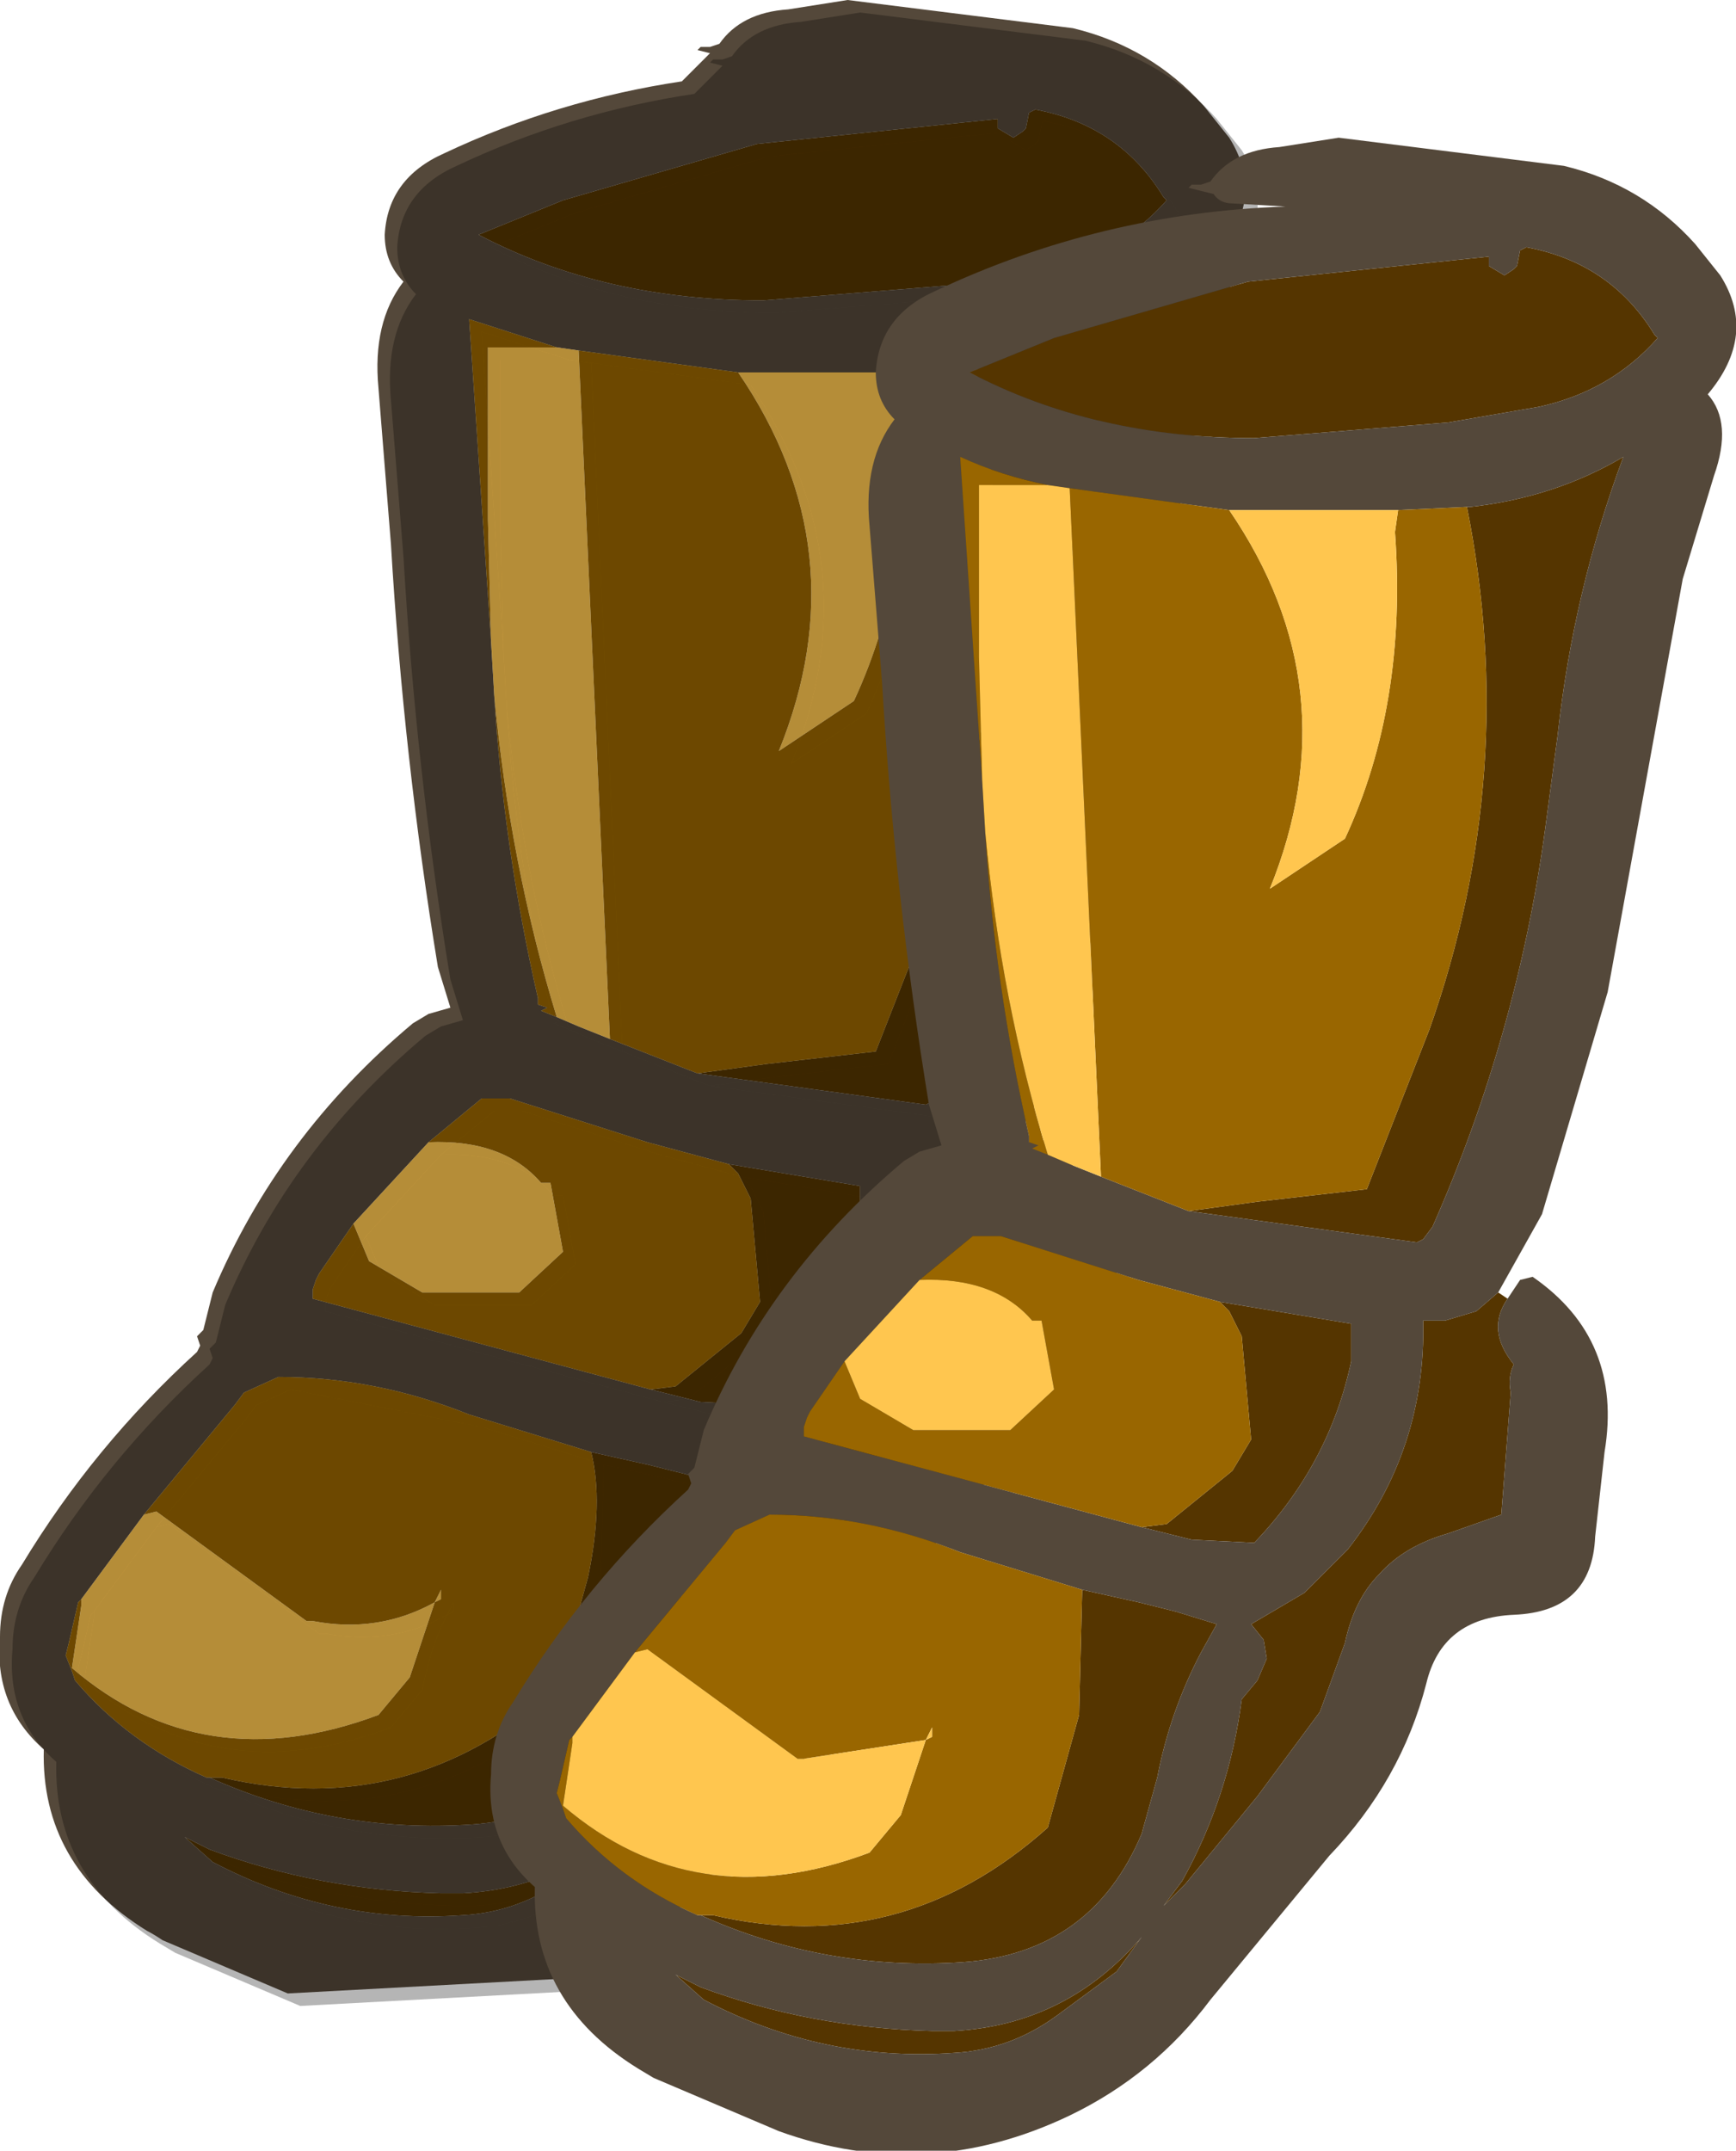 <?xml version="1.0"?>
<svg xmlns="http://www.w3.org/2000/svg" xmlns:xlink="http://www.w3.org/1999/xlink" width="35.05px" height="43.4px"><g transform="matrix(1, 0, 0, 1, -257.45, -178.25)"><use xlink:href="#object-0" width="27.75" height="34.4" transform="matrix(1.263, 0, 0, 1.263, 257.45, 178.25)"/></g><defs><g transform="matrix(1, 0, 0, 1, 13.9, 17.2)" id="object-0"><use xlink:href="#object-1" width="19.9" height="32.2" transform="matrix(1, 0, 0, 1, -13.9, -17.2)"/><use xlink:href="#object-2" width="19.9" height="32.2" transform="matrix(1, 0, 0, 1, -13.7, -17)"/><use xlink:href="#object-4" width="19.9" height="32.2" transform="matrix(1, 0, 0, 1, -6.05, -15)"/></g><g transform="matrix(1, 0, 0, 1, 13.9, 17.2)" id="object-1"><path fill-rule="evenodd" fill="#553500" stroke="none" d="M2.45 -15.1L2.5 -15.15L2.55 -15.4L2.65 -15.45Q4 -15.2 4.7 -14.05L4.75 -14Q4 -13.15 2.85 -12.9L1.4 -12.65L-1.7 -12.4Q-4.25 -12.4 -6.25 -13.45L-4.9 -14L-1.8 -14.9L2.05 -15.3L2.05 -15.15L2.3 -15L2.45 -15.1M2.2 1.25L2.35 1.35Q2 1.85 2.45 2.4Q2.35 2.6 2.4 2.85L2.25 4.8L1.4 5.1Q0.7 5.3 0.3 5.75L-0.25 6.85L-0.65 7.95L-1.65 9.3L-2.8 10.7L-3.15 11.05L-2.85 10.65Q-2.1 9.3 -1.9 7.75L-1.65 7.45L-1.5 7.1Q-1.45 6.9 -1.55 6.8L-1.75 6.55Q-1.3 6.45 -0.9 6.05L-0.75 5.9L-0.2 5.35Q1.05 3.75 1 1.7L1.35 1.7L1.85 1.55L2.2 1.25M1.7 -11.3L1.75 -11.3Q3.1 -11.45 4.2 -12.1Q3.4 -9.95 3.15 -7.65L2.95 -6.15Q2.5 -2.85 1.15 0.2L1 0.4L0.9 0.45L-2.75 -0.05L-1.65 -0.2L0.1 -0.4L1.1 -2.95Q2.55 -7.05 1.7 -11.3M-2.25 1.4L-0.15 1.75L-0.15 2.35Q-0.5 4 -1.7 5.25L-2.7 5.2L-3.5 5L-3.1 4.95L-2.05 4.1L-1.75 3.6L-1.9 1.95L-2.1 1.55L-2.25 1.4M-10.6 11.2L-10.35 11.2Q-7.35 11.9 -5 9.8L-4.5 8Q-4.25 6.8 -4.45 6L-3.55 6.2L-2.95 6.35L-2.3 6.55L-2.55 7L-3.25 9L-3.5 9.9Q-4.3 11.8 -6.35 11.95Q-8.55 12.1 -10.55 11.2L-10.6 11.2M-3.5 11.55L-3.9 12.1L-4.85 12.8Q-5.6 13.35 -6.5 13.4Q-8.6 13.55 -10.5 12.55L-10.95 12.15L-10.55 12.35Q-8.8 13 -6.85 13.05L-6.5 13.05Q-4.7 12.95 -3.5 11.55"/><path fill-rule="evenodd" fill="#54483a" stroke="none" d="M2.45 -15.1L2.3 -15L2.05 -15.15L2.05 -15.3L-1.8 -14.9L-4.9 -14L-6.25 -13.45Q-4.25 -12.4 -1.7 -12.4L1.4 -12.65L2.85 -12.9Q4 -13.15 4.75 -14L4.7 -14.05Q4 -15.2 2.65 -15.45L2.55 -15.4L2.5 -15.15L2.45 -15.1M2.35 1.35L2.55 1.05L2.75 1Q4.2 2 3.9 3.8L3.75 5.15Q3.7 6.35 2.45 6.4Q1.3 6.45 1.05 7.5Q0.65 9.05 -0.5 10.25L-2.4 12.55Q-3.3 13.75 -4.65 14.4L-9.3 14.65L-11.3 13.8Q-11.45 13.7 -11.55 13.65Q-13.25 12.6 -13.2 10.75Q-14 10.05 -13.9 8.95Q-13.9 8.3 -13.55 7.8Q-12.4 5.9 -10.75 4.4L-10.7 4.3L-10.75 4.15L-10.65 4.05L-10.5 3.45Q-9.45 0.95 -7.3 -0.85L-7.05 -1L-6.7 -1.1L-6.9 -1.75Q-7.45 -5.1 -7.65 -8.5L-7.85 -11Q-7.95 -12.05 -7.45 -12.7Q-7.75 -13 -7.75 -13.45Q-7.7 -14.35 -6.8 -14.75Q-5 -15.6 -3 -15.9L-2.55 -16.35L-2.75 -16.4L-2.7 -16.45L-2.55 -16.45L-2.4 -16.5Q-2.05 -17 -1.3 -17.05L-0.35 -17.2L3.25 -16.75Q4.5 -16.45 5.35 -15.5L5.75 -15Q6.35 -14.05 5.55 -13.1Q5.95 -12.65 5.65 -11.8L5.15 -10.15L3.95 -3.55L2.9 0L2.2 1.25L1.85 1.55L1.35 1.7L1 1.7Q1.05 3.75 -0.2 5.35L-0.75 5.9L-0.9 6.05Q-1.3 6.45 -1.75 6.55L-1.55 6.8Q-1.45 6.9 -1.5 7.1L-1.65 7.45L-1.9 7.75Q-2.1 9.3 -2.85 10.65L-3.15 11.05L-2.8 10.7L-1.65 9.3L-0.65 7.95L-0.25 6.85L0.3 5.75Q0.7 5.3 1.4 5.1L2.25 4.8L2.4 2.85Q2.35 2.6 2.45 2.4Q2 1.85 2.35 1.35M-2.75 -0.05L0.9 0.45L1 0.4L1.15 0.2Q2.5 -2.85 2.95 -6.15L3.15 -7.65Q3.4 -9.95 4.2 -12.1Q3.1 -11.45 1.75 -11.3L1.7 -11.3L0.6 -11.25L-2.1 -11.25L-4.65 -11.6L-5 -11.65L-6.4 -12.1L-6.05 -6.95L-6 -6.1Q-5.85 -3.65 -5.3 -1.25L-5.3 -1.15L-5.15 -1.1L-5.25 -1.05L-5 -0.95L-4.65 -0.8L-4.15 -0.6L-2.75 -0.05M-3.5 5L-2.7 5.2L-1.7 5.25Q-0.5 4 -0.15 2.35L-0.15 1.75L-2.25 1.4L-3.55 1.05L-5.75 0.35L-6.2 0.35L-7.05 1.05L-8.25 2.35L-8.8 3.15L-8.85 3.25L-8.9 3.4L-8.9 3.55L-3.5 5M-4.45 6L-6.4 5.4Q-7.9 4.8 -9.45 4.8L-10 5.05L-10.15 5.25L-11.6 7L-12.6 8.35L-12.65 8.4L-12.8 9.05L-12.85 9.25L-12.75 9.5L-12.7 9.65Q-11.85 10.65 -10.6 11.2L-10.55 11.2Q-8.55 12.1 -6.35 11.95Q-4.3 11.8 -3.5 9.9L-3.25 9L-2.55 7L-2.3 6.55L-2.95 6.35L-3.55 6.2L-4.45 6M-3.5 11.55Q-4.7 12.95 -6.5 13.05L-6.85 13.05Q-8.8 13 -10.55 12.35L-10.95 12.15L-10.5 12.55Q-8.6 13.55 -6.5 13.4Q-5.6 13.35 -4.85 12.8L-3.9 12.1L-3.5 11.55"/><path fill-rule="evenodd" fill="#996600" stroke="none" d="M1.7 -11.3Q2.55 -7.05 1.1 -2.95L0.1 -0.4L-1.65 -0.2L-2.75 -0.05L-4.15 -0.6L-4.65 -11.6L-2.1 -11.25Q-0.15 -8.4 -1.45 -5.2L-0.25 -6Q0.75 -8.15 0.55 -10.9L0.6 -11.25L1.7 -11.3M-5 -0.95L-5.25 -1.05L-5.15 -1.1L-5.3 -1.15L-5.3 -1.25Q-5.85 -3.65 -6 -6.1Q-5.75 -3.4 -5 -0.95M-6.05 -6.95L-6.4 -12.1L-5 -11.65L-6.1 -11.65L-6.1 -8.9L-6.05 -6.95M-2.25 1.4L-2.1 1.55L-1.9 1.95L-1.75 3.6L-2.05 4.1L-3.1 4.95L-3.5 5L-8.9 3.55L-8.9 3.4L-8.85 3.25L-8.8 3.15L-8.25 2.35L-8 2.95L-7.15 3.45L-5.6 3.45L-4.9 2.8L-5.1 1.7L-5.25 1.7Q-5.85 1 -7.05 1.05L-6.2 0.35L-5.75 0.35L-3.55 1.05L-2.25 1.4M-11.6 7L-10.15 5.25L-10 5.05L-9.45 4.8Q-7.9 4.8 -6.4 5.4L-4.45 6Q-4.25 6.8 -4.5 8L-5 9.8Q-7.35 11.9 -10.35 11.2L-10.6 11.2Q-11.85 10.65 -12.7 9.65L-12.75 9.5L-12.85 9.25L-12.8 9.05L-12.65 8.4L-12.6 8.35L-12.6 8.45L-12.75 9.45Q-10.65 11.25 -7.85 10.2L-7.35 9.6L-6.95 8.4L-6.85 8.35L-6.85 8.2L-6.95 8.4Q-7.85 8.9 -8.9 8.7L-9 8.7L-11.4 6.95L-11.6 7"/><path fill-rule="evenodd" fill="#ffc64f" stroke="none" d="M-4.15 -0.6L-4.65 -0.8L-5 -0.95Q-5.75 -3.4 -6 -6.1L-6.05 -6.95L-6.1 -8.9L-6.1 -11.65L-5 -11.65L-4.65 -11.6L-4.15 -0.6M-2.1 -11.25L0.6 -11.25L0.55 -10.9Q0.75 -8.15 -0.25 -6L-1.45 -5.2Q-0.15 -8.4 -2.1 -11.25M-8.25 2.35L-7.05 1.05Q-5.85 1 -5.25 1.7L-5.1 1.7L-4.9 2.8L-5.6 3.45L-7.15 3.45L-8 2.95L-8.25 2.35M-11.6 7L-11.4 6.95L-9 8.7L-8.9 8.7Q-7.85 8.9 -6.95 8.4L-6.85 8.2L-6.85 8.35L-6.95 8.4L-7.35 9.6L-7.85 10.2Q-10.65 11.25 -12.75 9.45L-12.6 8.45L-12.6 8.35L-11.6 7"/></g><g transform="matrix(1, 0, 0, 1, 0, 0)" id="object-2"><use xlink:href="#object-3" width="19.9" height="32.2" transform="matrix(1, 0, 0, 1, 0, 0)"/></g><g transform="matrix(1, 0, 0, 1, 0, 0)" id="object-3"><path fill-rule="evenodd" fill="#000000" fill-opacity="0.29" stroke="none" d="M16.35 2.1L16.4 2.05L16.45 1.8Q16.45 1.7 16.55 1.75Q17.9 2 18.6 3.15L18.65 3.2Q17.9 4.05 16.75 4.3L15.3 4.55L12.2 4.8Q9.65 4.8 7.65 3.75L9 3.2L12.1 2.3L15.95 1.9L15.95 2.05L16.2 2.2L16.35 2.1M16.1 18.45L16.25 18.55Q15.9 19.05 16.35 19.6Q16.25 19.8 16.3 20.05L16.15 22L15.3 22.3Q14.6 22.5 14.2 22.95Q13.8 23.35 13.65 24.05L13.25 25.15L12.25 26.5L11.1 27.9L10.75 28.25L11.05 27.85Q11.8 26.5 12 24.95L12.25 24.65L12.4 24.3L12.35 24L12.15 23.75L13 23.25L13.15 23.1L13.7 22.55Q14.95 20.95 14.9 18.9L15.25 18.9L15.75 18.75L16.1 18.45M15.6 5.9L15.65 5.9Q17 5.75 18.1 5.1Q17.3 7.25 17.05 9.55L16.85 11.05Q16.4 14.35 15.05 17.4L14.9 17.6L14.8 17.65L11.15 17.15L12.25 17L14 16.8L15 14.25Q16.45 10.15 15.6 5.9M11.65 18.6L13.75 18.95L13.75 19.55Q13.4 21.2 12.2 22.45L11.2 22.4L10.4 22.2L10.8 22.15L11.85 21.3L12.15 20.8L12 19.15L11.8 18.75L11.65 18.6M3.3 28.4L3.55 28.4Q6.55 29.1 8.9 27L9.4 25.2L9.45 23.2L10.35 23.4L10.95 23.55L11.6 23.75L11.35 24.2Q10.85 25.15 10.65 26.2L10.4 27.1Q9.6 29 7.55 29.15Q5.35 29.3 3.35 28.4L3.3 28.4M10.4 28.75L10 29.3L9.05 30Q8.3 30.55 7.4 30.6Q5.3 30.75 3.4 29.75L2.95 29.35L3.35 29.55Q5.1 30.2 7.05 30.25L7.4 30.25Q9.2 30.15 10.4 28.75"/><path fill-rule="evenodd" fill="#000000" fill-opacity="0.29" stroke="none" d="M16.35 2.1L16.2 2.2L15.95 2.05L15.95 1.9L12.1 2.3L9 3.2L7.65 3.75Q9.65 4.8 12.2 4.8L15.3 4.55L16.75 4.3Q17.9 4.05 18.65 3.2L18.6 3.15Q17.9 2 16.55 1.75Q16.45 1.7 16.45 1.8L16.4 2.05L16.35 2.1M16.25 18.55L16.45 18.25L16.65 18.2Q18.1 19.2 17.8 21L17.65 22.35Q17.6 23.55 16.35 23.6Q15.2 23.65 14.95 24.7Q14.55 26.25 13.4 27.45L11.5 29.75Q10.6 30.95 9.25 31.6L4.6 31.85L2.6 31L2.35 30.85Q0.65 29.8 0.7 27.95Q-0.1 27.25 0 26.15Q0 25.5 0.35 25Q1.5 23.1 3.15 21.6L3.2 21.5L3.15 21.35L3.25 21.25L3.4 20.65Q4.45 18.15 6.6 16.35L6.85 16.2L7.2 16.1L7 15.45Q6.45 12.1 6.25 8.7L6.05 6.2Q5.95 5.15 6.45 4.5Q6.15 4.2 6.15 3.75Q6.2 2.85 7.1 2.45Q8.9 1.6 10.9 1.3L11.35 0.85L11.15 0.8L11.2 0.75L11.35 0.75L11.5 0.7Q11.85 0.2 12.6 0.15L13.55 0L17.15 0.45Q18.4 0.75 19.25 1.7L19.65 2.2Q20.25 3.15 19.45 4.1Q19.85 4.55 19.55 5.4L19.05 7.05L17.85 13.65L16.8 17.2L16.1 18.45L15.75 18.75L15.25 18.9L14.9 18.9Q14.95 20.95 13.7 22.55L13.15 23.1L13 23.25L12.15 23.75L12.35 24L12.4 24.3L12.25 24.65L12 24.95Q11.8 26.5 11.05 27.85L10.75 28.25L11.1 27.9L12.25 26.5L13.25 25.15L13.65 24.05Q13.8 23.35 14.2 22.95Q14.6 22.5 15.3 22.3L16.15 22L16.3 20.05Q16.25 19.8 16.35 19.6Q15.9 19.05 16.25 18.55M11.15 17.15L14.8 17.65L14.9 17.6L15.05 17.4Q16.4 14.35 16.85 11.05L17.05 9.55Q17.3 7.25 18.1 5.1Q17 5.75 15.65 5.9L15.6 5.9L14.5 5.95L11.8 5.95L9.25 5.6L8.9 5.55L7.5 5.1L7.85 10.25L7.9 11.1Q8.05 13.55 8.6 15.95L8.6 16.05L8.75 16.1L8.65 16.15L8.9 16.25L9.25 16.4L9.75 16.6L11.15 17.15M10.4 22.2L11.2 22.4L12.2 22.45Q13.4 21.2 13.75 19.55L13.75 18.95L11.65 18.6L10.35 18.25L8.15 17.55L7.7 17.55L6.85 18.25L5.65 19.55L5.1 20.35L5.05 20.45L5 20.6L5 20.75L10.4 22.2M9.45 23.2L7.5 22.6L4.45 22L3.9 22.25L3.75 22.45L2.3 24.2L1.3 25.55L1.25 25.6L1.1 26.25L1.05 26.45L1.15 26.7L1.2 26.85Q2.05 27.85 3.3 28.4L3.35 28.4Q5.35 29.3 7.55 29.15Q9.6 29 10.4 27.1L10.65 26.2Q10.85 25.15 11.35 24.2L11.6 23.75L10.95 23.55L10.35 23.4L9.45 23.2M10.4 28.75Q9.2 30.15 7.4 30.25L7.05 30.25Q5.1 30.2 3.35 29.55L2.95 29.35L3.4 29.75Q5.3 30.75 7.4 30.6Q8.3 30.55 9.05 30L10 29.3L10.4 28.75"/><path fill-rule="evenodd" fill="#000000" fill-opacity="0.29" stroke="none" d="M15.6 5.9Q16.45 10.15 15 14.25L14 16.8L12.25 17L11.15 17.15L9.75 16.6L9.25 5.6L11.8 5.95Q13.75 8.8 12.45 12L13.65 11.2Q14.65 9.05 14.45 6.3L14.5 5.95L15.6 5.9M8.9 16.25L8.65 16.15L8.75 16.1L8.6 16.05L8.6 15.95Q8.05 13.55 7.9 11.1Q8.15 13.8 8.9 16.25M7.85 10.25L7.5 5.1L8.9 5.55L7.8 5.55L7.8 8.3L7.85 10.25M11.65 18.6L11.8 18.75L12 19.15L12.15 20.8L11.85 21.3L10.8 22.15L10.4 22.2L5 20.75L5 20.6L5.05 20.45L5.1 20.35L5.65 19.55L5.9 20.15L6.75 20.65L8.3 20.65L9 20L8.8 18.9L8.65 18.9Q8.05 18.2 6.85 18.25L7.7 17.55L8.15 17.55L10.35 18.25L11.65 18.6M2.3 24.2L3.75 22.45L3.9 22.25L4.45 22L7.5 22.6L9.45 23.2L9.4 25.2L8.9 27Q6.55 29.1 3.55 28.4L3.3 28.4Q2.05 27.85 1.2 26.85L1.15 26.7L1.05 26.45L1.1 26.25L1.25 25.6L1.3 25.55L1.3 25.65L1.15 26.65Q3.25 28.45 6.05 27.4L6.55 26.8Q6.7 26.05 6.95 25.6L7.05 25.55L7.05 25.4L6.95 25.6Q6.05 26.1 5 25.9L4.9 25.9L2.5 24.15L2.3 24.2"/><path fill-rule="evenodd" fill="#000000" fill-opacity="0.29" stroke="none" d="M9.75 16.6L9.25 16.4L8.9 16.25Q8.15 13.8 7.9 11.1L7.85 10.25L7.8 8.3L7.8 5.55L8.9 5.55L9.25 5.6L9.75 16.6M11.8 5.95L14.5 5.95L14.45 6.3Q14.65 9.05 13.65 11.2L12.45 12Q13.75 8.8 11.8 5.95M5.65 19.55L6.85 18.25Q8.05 18.2 8.65 18.9L8.8 18.9L9 20L8.3 20.65L6.75 20.65L5.9 20.15L5.65 19.55M2.3 24.2L2.5 24.15L4.9 25.9L5 25.9Q6.05 26.1 6.95 25.6L7.05 25.4L7.05 25.55L6.95 25.6Q6.7 26.05 6.55 26.8L6.05 27.4Q3.25 28.45 1.15 26.65L1.3 25.65L1.3 25.55L2.3 24.2"/></g><g transform="matrix(1, 0, 0, 1, 6.05, 15)" id="object-4"><path fill-rule="evenodd" fill="#553500" stroke="none" d="M10.4 -13.2L10.5 -13.25Q11.85 -13 12.55 -11.85L12.6 -11.8Q11.85 -10.95 10.7 -10.7L9.25 -10.45L6.15 -10.2Q3.6 -10.2 1.6 -11.25L2.95 -11.8L6.05 -12.7L9.9 -13.1L9.9 -12.95L10.15 -12.8L10.3 -12.9L10.35 -12.95L10.4 -13.2M10.05 3.45L10.2 3.55Q9.85 4.05 10.3 4.6Q10.2 4.8 10.25 5.05L10.1 7L9.25 7.3Q8.55 7.5 8.15 7.95Q7.75 8.35 7.6 9.05L7.2 10.15L6.2 11.5L5.05 12.9L4.7 13.25L5 12.85Q5.75 11.5 5.95 9.95L6.2 9.65L6.35 9.3L6.3 9L6.1 8.75L6.95 8.25L7.1 8.1L7.65 7.55Q8.9 5.95 8.85 3.9L9.2 3.9L9.7 3.75L10.05 3.45M9.55 -9.1L9.6 -9.1Q10.95 -9.25 12.05 -9.9Q11.25 -7.75 11 -5.45L10.8 -3.95Q10.35 -0.65 9 2.4L8.85 2.6L8.75 2.65L5.1 2.15L6.2 2L7.95 1.8L8.95 -0.75Q10.4 -4.85 9.55 -9.1M4.35 7.2L4.75 7.15L5.8 6.3L6.1 5.8L5.95 4.15L5.75 3.75L5.6 3.6L7.7 3.95L7.7 4.55Q7.35 6.2 6.15 7.45L5.15 7.4L4.35 7.2M3.4 8.2L4.3 8.4L4.9 8.55L5.55 8.75L5.3 9.2Q4.8 10.15 4.6 11.2L4.35 12.1Q3.55 14 1.5 14.15Q-0.7 14.3 -2.7 13.4L-2.75 13.4L-2.5 13.4Q0.5 14.1 2.85 12L3.35 10.2L3.4 8.2M1 15.25L1.35 15.25Q3.15 15.15 4.35 13.75L3.95 14.3L3 15Q2.25 15.55 1.35 15.6Q-0.75 15.75 -2.65 14.75L-3.1 14.35L-2.7 14.55Q-0.95 15.2 1 15.25"/><path fill-rule="evenodd" fill="#54483a" stroke="none" d="M10.4 -13.2L10.35 -12.95L10.3 -12.9L10.15 -12.8L9.9 -12.95L9.9 -13.1L6.05 -12.7L2.95 -11.8L1.6 -11.25Q3.6 -10.2 6.15 -10.2L9.25 -10.45L10.7 -10.7Q11.85 -10.95 12.6 -11.8L12.55 -11.85Q11.85 -13 10.5 -13.25L10.4 -13.2M10.2 3.55L10.4 3.25L10.6 3.2Q12.05 4.2 11.75 6L11.6 7.35Q11.55 8.55 10.3 8.6Q9.15 8.65 8.9 9.7Q8.5 11.25 7.35 12.45L5.45 14.75Q4.55 15.95 3.2 16.6Q0.9 17.7 -1.45 16.85L-3.45 16L-3.7 15.85Q-5.4 14.8 -5.35 12.95Q-6.15 12.25 -6.05 11.15Q-6.05 10.5 -5.7 10Q-4.55 8.1 -2.9 6.6L-2.85 6.5L-2.9 6.35L-2.8 6.25L-2.65 5.65Q-1.6 3.15 0.55 1.35L0.8 1.2L1.15 1.1L0.95 0.45Q0.4 -2.9 0.2 -6.3L0 -8.8Q-0.1 -9.85 0.4 -10.5Q0.1 -10.8 0.1 -11.25Q0.15 -12.15 1.05 -12.55Q3.7 -13.8 6.65 -13.9L5.8 -13.95Q5.6 -13.95 5.5 -14.1L5.3 -14.15L5.1 -14.2L5.15 -14.25L5.3 -14.25L5.45 -14.3Q5.8 -14.8 6.55 -14.85L7.5 -15L11.1 -14.55Q12.35 -14.25 13.2 -13.3L13.6 -12.8Q14.2 -11.85 13.4 -10.9Q13.8 -10.45 13.5 -9.6L13 -7.95L11.8 -1.35L10.75 2.2L10.05 3.45L9.7 3.75L9.2 3.9L8.85 3.9Q8.9 5.95 7.65 7.55L7.1 8.1L6.95 8.25L6.1 8.75L6.3 9L6.35 9.3L6.2 9.65L5.95 9.95Q5.75 11.5 5 12.85L4.7 13.25L5.05 12.9L6.2 11.5L7.2 10.15L7.6 9.05Q7.75 8.35 8.15 7.95Q8.55 7.5 9.25 7.3L10.1 7L10.25 5.05Q10.2 4.8 10.3 4.6Q9.85 4.05 10.2 3.55M5.1 2.15L8.75 2.65L8.85 2.6L9 2.4Q10.35 -0.65 10.8 -3.95L11 -5.45Q11.25 -7.75 12.05 -9.9Q10.95 -9.25 9.6 -9.1L9.55 -9.1L8.45 -9.05L5.75 -9.05L3.2 -9.4L2.85 -9.45Q2.1 -9.6 1.45 -9.9L1.8 -4.75L1.85 -3.9Q2 -1.45 2.55 0.95L2.55 1.05L2.7 1.1L2.6 1.15L2.85 1.25L3.2 1.4L3.7 1.6L5.1 2.15M5.6 3.6L4.3 3.25L2.1 2.55L1.65 2.55L0.8 3.25L-0.4 4.55L-0.95 5.35L-1 5.45L-1.05 5.6L-1.05 5.75L4.35 7.2L5.15 7.4L6.15 7.45Q7.35 6.2 7.7 4.55L7.7 3.95L5.6 3.6M-2.75 13.4L-2.7 13.4Q-0.7 14.3 1.5 14.15Q3.55 14 4.35 12.1L4.6 11.2Q4.8 10.15 5.3 9.2L5.55 8.75L4.9 8.55L4.3 8.4L3.4 8.2L1.45 7.6Q-0.05 7 -1.6 7L-2.15 7.25L-2.3 7.45L-3.75 9.2L-4.75 10.55L-4.8 10.6L-4.95 11.25L-5 11.45L-4.9 11.7L-4.85 11.85Q-4 12.85 -2.75 13.4M1 15.25Q-0.95 15.2 -2.7 14.55L-3.1 14.35L-2.65 14.75Q-0.75 15.75 1.35 15.6Q2.25 15.55 3 15L3.95 14.3L4.35 13.75Q3.15 15.15 1.35 15.25L1 15.25"/><path fill-rule="evenodd" fill="#996600" stroke="none" d="M9.55 -9.1Q10.4 -4.85 8.95 -0.75L7.95 1.8L6.2 2L5.1 2.15L3.7 1.6L3.2 -9.4L5.75 -9.05Q7.7 -6.2 6.4 -3L7.6 -3.8Q8.6 -5.95 8.4 -8.7L8.45 -9.05L9.55 -9.1M2.85 1.25L2.6 1.15L2.7 1.1L2.55 1.05L2.55 0.95Q2 -1.45 1.85 -3.9Q2.1 -1.2 2.85 1.25M1.8 -4.75L1.45 -9.9Q2.1 -9.6 2.85 -9.45L1.75 -9.45L1.75 -6.7L1.8 -4.75M5.6 3.6L5.75 3.75L5.95 4.15L6.1 5.8L5.8 6.3L4.75 7.15L4.35 7.2L-1.05 5.75L-1.05 5.6L-1 5.45L-0.95 5.35L-0.4 4.55L-0.15 5.15L0.7 5.65L2.25 5.65L2.95 5L2.75 3.9L2.6 3.9Q2 3.2 0.8 3.25L1.65 2.55L2.1 2.55L4.3 3.25L5.6 3.6M3.4 8.2L3.35 10.2L2.85 12Q0.5 14.1 -2.5 13.4L-2.75 13.4Q-4 12.85 -4.85 11.85L-4.9 11.7L-5 11.45L-4.95 11.25L-4.8 10.6L-4.75 10.55L-4.75 10.65L-4.9 11.65Q-2.8 13.45 0 12.4L0.5 11.8L0.9 10.6L1 10.55L1 10.4L0.9 10.6L-1.05 10.9L-1.15 10.9L-3.55 9.15L-3.75 9.2L-2.3 7.45L-2.15 7.25L-1.6 7Q-0.05 7 1.45 7.6L3.4 8.2"/><path fill-rule="evenodd" fill="#ffc64f" stroke="none" d="M3.7 1.6L3.2 1.4L2.85 1.25Q2.1 -1.2 1.85 -3.9L1.8 -4.75L1.75 -6.7L1.75 -9.45L2.85 -9.45L3.2 -9.4L3.7 1.6M5.75 -9.05L8.45 -9.05L8.4 -8.7Q8.6 -5.95 7.6 -3.8L6.4 -3Q7.7 -6.2 5.75 -9.05M0.8 3.25Q2 3.2 2.6 3.9L2.75 3.9L2.95 5L2.25 5.65L0.7 5.65L-0.15 5.15L-0.4 4.55L0.8 3.25M-4.75 10.55L-3.75 9.2L-3.55 9.15L-1.15 10.9L-1.05 10.9L0.9 10.6L1 10.4L1 10.55L0.9 10.6L0.5 11.8L0 12.4Q-2.8 13.45 -4.9 11.65L-4.75 10.65L-4.75 10.55"/></g></defs></svg>
